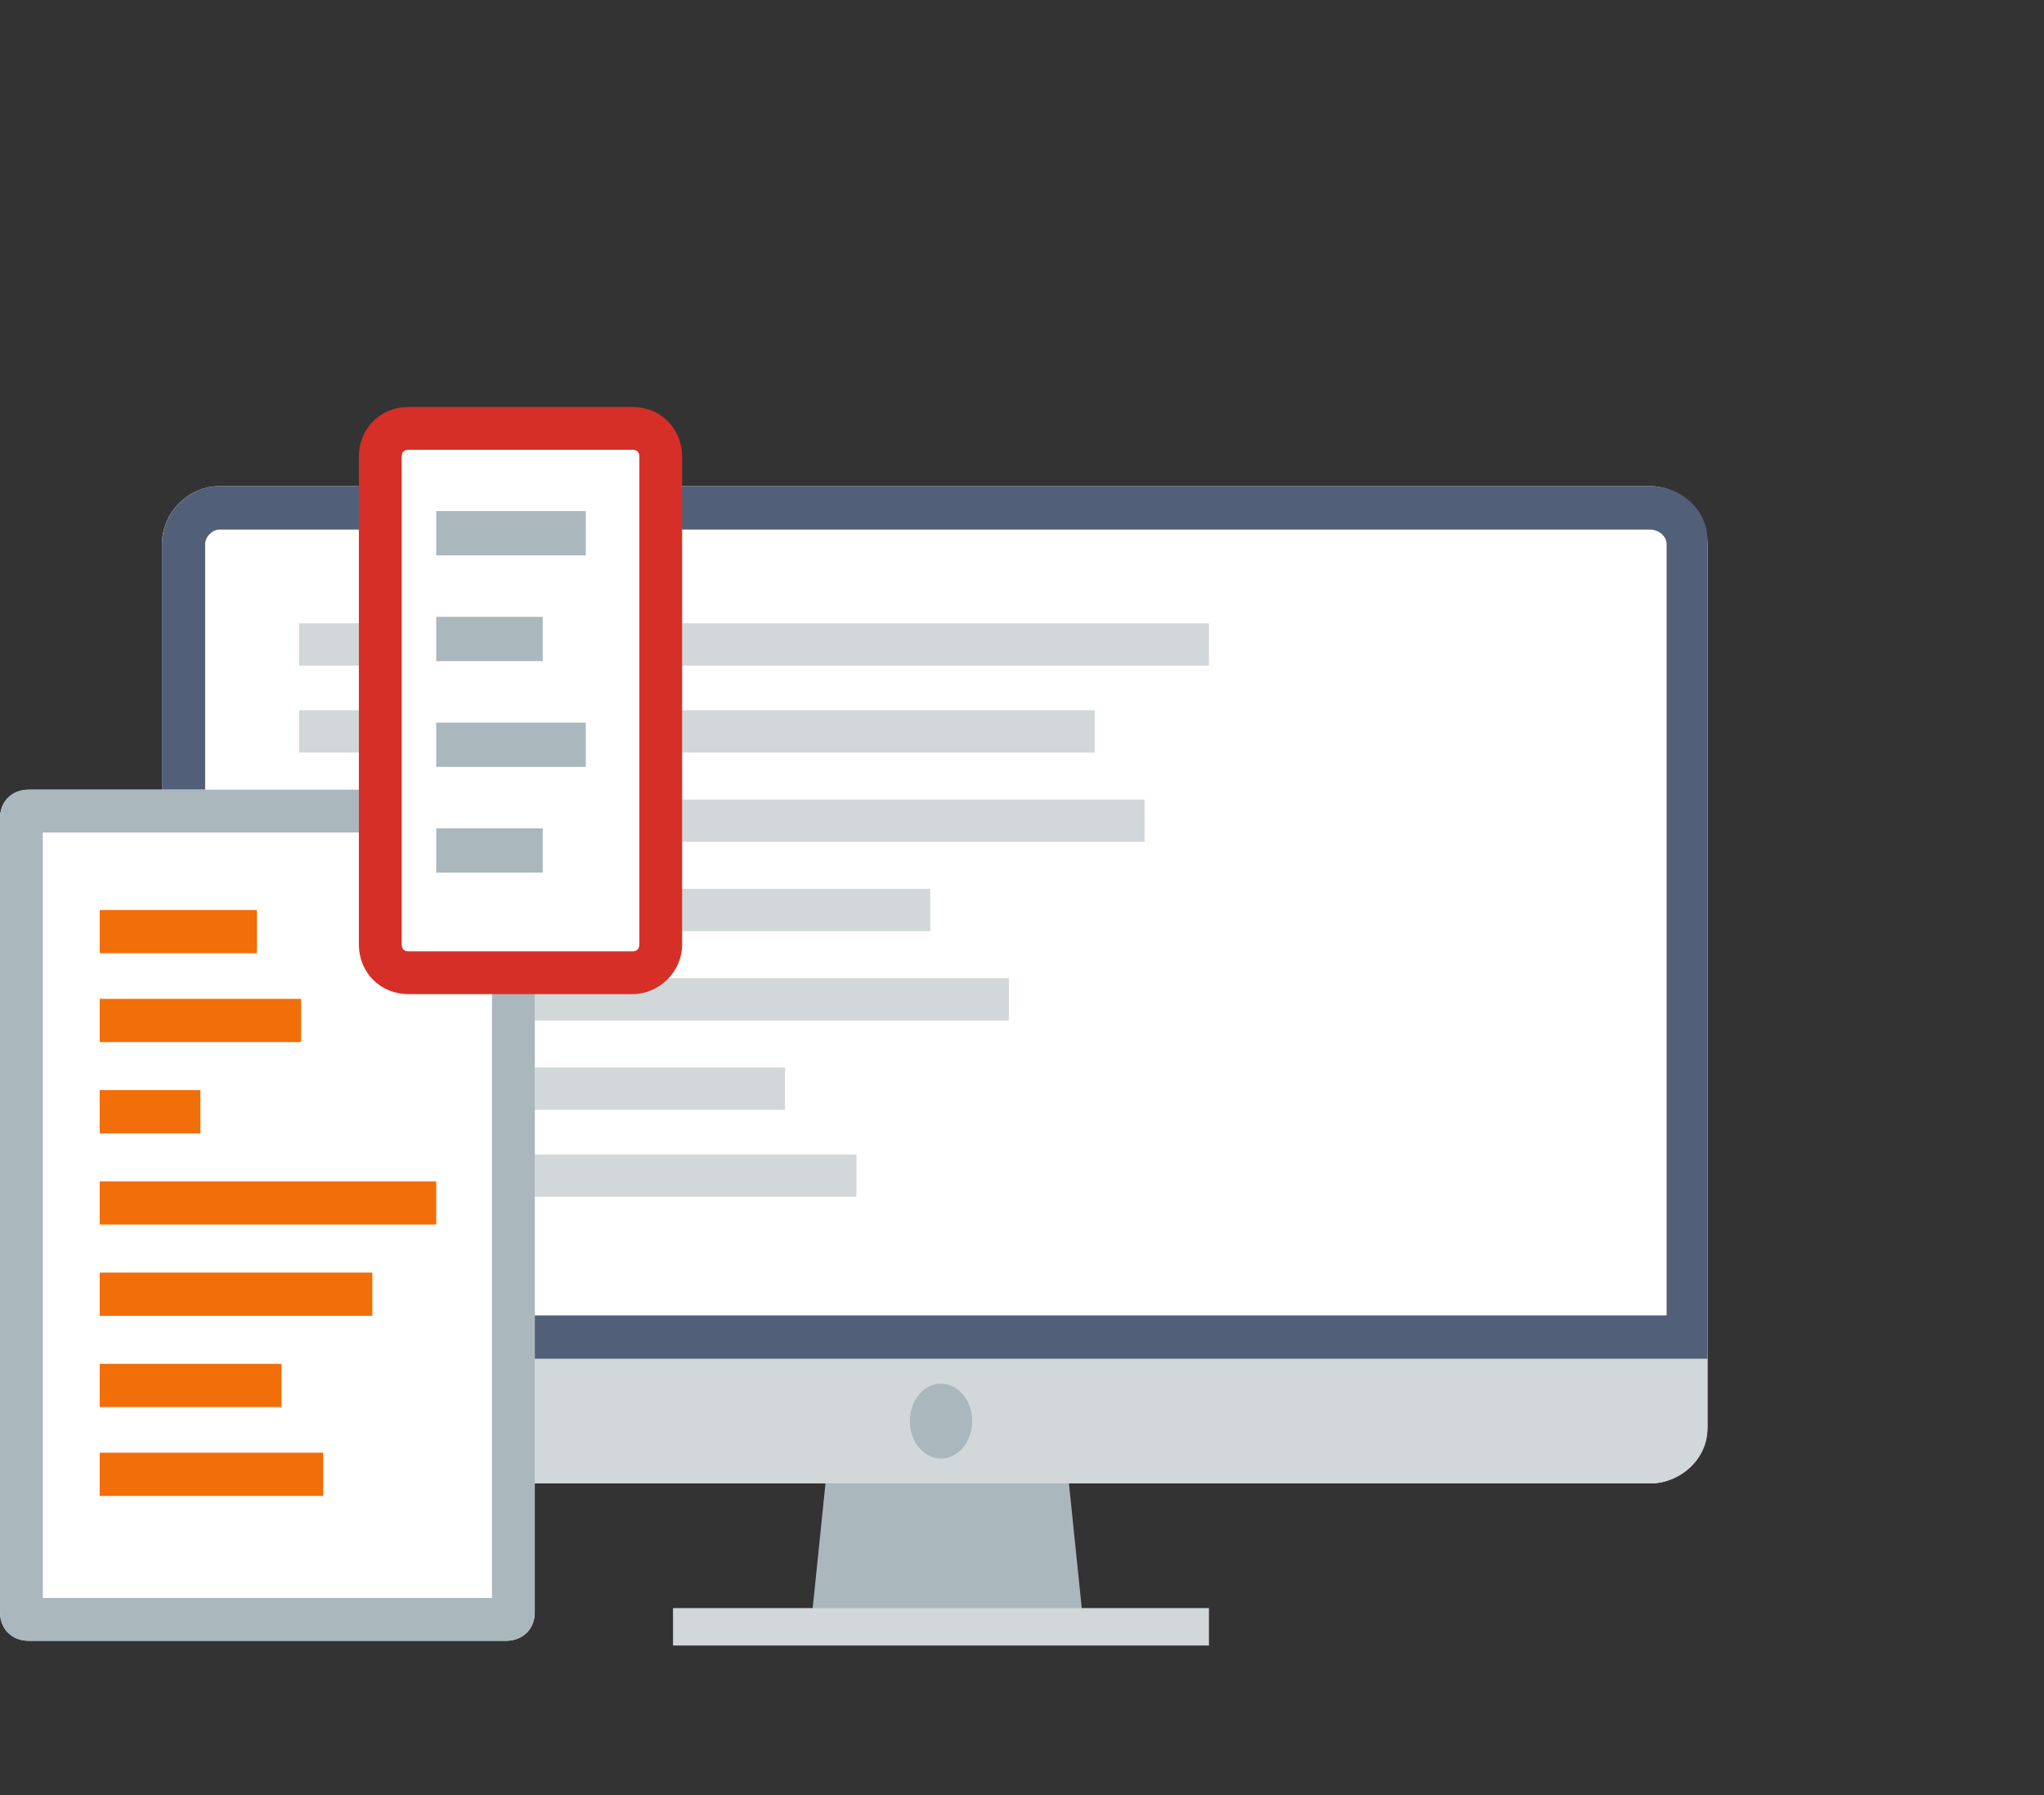<svg width="164" height="144" viewBox="0 0 164 144" fill="none" xmlns="http://www.w3.org/2000/svg">
<rect x="0" y="0" width="164" height="144" fill="#333333" stroke="none"/>
<g clip-path="url(#clip0_324_237)">
<path d="M17.614 119H132.386C134.885 119 137 116.885 137 114.385V43.615C137 41.115 134.885 39 132.386 39H17.614C15.115 39 13 41.115 13 43.615V114.385C13 116.885 15.115 119 17.614 119Z" fill="white"/>
<path d="M87 131H65L66.439 117H85.561L87 131Z" fill="#AAB7BD"/>
<path d="M97 129H54V132H97V129Z" fill="#D2D7D9"/>
<path d="M13 109H137V114.636C137 117 134.885 119 132.386 119H17.614C15.115 119 13 117 13 114.636V109Z" fill="#D2D7D9"/>
<path d="M132.374 42.481C133.143 42.481 133.72 43.061 133.72 43.641V105.519H16.46V43.641C16.46 43.061 17.037 42.481 17.613 42.481H132.374ZM132.374 39H17.613C15.114 39 13 41.127 13 43.641V109H136.988V43.641C137.18 41.127 135.066 39 132.374 39Z" fill="#525F78"/>
<path d="M97 50H24V53.393H97V50Z" fill="#D2D7D9"/>
<path d="M87.827 56.975H24V60.369H87.827V56.975Z" fill="#D2D7D9"/>
<path d="M91.84 64.139H24V67.533H91.84V64.139Z" fill="#D2D7D9"/>
<path d="M74.641 71.303H24V74.697H74.641V71.303Z" fill="#D2D7D9"/>
<path d="M80.947 78.467H24V81.861H80.947V78.467Z" fill="#D2D7D9"/>
<path d="M62.984 85.631H24V89.025H62.984V85.631Z" fill="#D2D7D9"/>
<path d="M68.717 92.607H24V96H68.717V92.607Z" fill="#D2D7D9"/>
<path d="M40.619 131.619H2.288C0.953 131.619 0 130.665 0 129.33V65.637C0 64.302 0.953 63.349 2.288 63.349H40.619C41.954 63.349 42.907 64.302 42.907 65.637V129.33C42.907 130.665 41.954 131.619 40.619 131.619Z" fill="white"/>
<path d="M39.475 66.781V128.186H3.433V66.781H39.475ZM40.619 63.349H2.288C0.953 63.349 0 64.302 0 65.637V129.33C0 130.665 0.953 131.619 2.288 131.619H40.619C41.954 131.619 42.907 130.665 42.907 129.33V65.637C42.907 64.302 41.954 63.349 40.619 63.349Z" fill="#AAB7BD"/>
<path d="M75.5 117C76.881 117 78 115.657 78 114C78 112.343 76.881 111 75.5 111C74.119 111 73 112.343 73 114C73 115.657 74.119 117 75.5 117Z" fill="#AAB7BD"/>
<path d="M20.614 73H8.001V76.467H20.614V73Z" fill="#F26E09"/>
<path d="M24.161 80.127H8V83.594H24.161V80.127Z" fill="#F26E09"/>
<path d="M16.08 87.447H8V90.914H16.08V87.447Z" fill="#F26E09"/>
<path d="M35 94.766H8V98.234H35V94.766Z" fill="#F26E09"/>
<path d="M29.876 102.086H8V105.553H29.876V102.086Z" fill="#F26E09"/>
<path d="M22.584 109.406H8V112.873H22.584V109.406Z" fill="#F26E09"/>
<path d="M25.934 116.533H8V120H25.934V116.533Z" fill="#F26E09"/>
<path d="M32.801 78.032H50.726C52.061 78.032 53.015 77.079 53.015 75.744V36.651C53.015 35.316 52.061 34.362 50.726 34.362H32.801C31.466 34.362 30.512 35.316 30.512 36.651V75.744C30.512 77.079 31.466 78.032 32.801 78.032Z" fill="white"/>
<path d="M50.726 79.749H32.8C30.512 79.749 28.795 78.032 28.795 75.744V36.651C28.795 34.362 30.512 32.646 32.8 32.646H50.726C53.014 32.646 54.73 34.362 54.73 36.651V75.744C54.73 78.032 52.824 79.749 50.726 79.749ZM32.8 36.078C32.419 36.078 32.228 36.269 32.228 36.651V75.744C32.228 76.125 32.419 76.316 32.8 76.316H50.726C51.107 76.316 51.298 76.125 51.298 75.744V36.651C51.298 36.269 51.107 36.078 50.726 36.078H32.8Z" fill="#D62F27"/>
<path d="M47 41H35V44.551H47V41Z" fill="#AAB7BD"/>
<path d="M43.545 49.483H35V53.034H43.545V49.483Z" fill="#AAB7BD"/>
<path d="M47 57.966H35V61.517H47V57.966Z" fill="#AAB7BD"/>
<path d="M43.545 66.449H35V70H43.545V66.449Z" fill="#AAB7BD"/>
</g>
<defs>
<clipPath id="clip0_324_237">
<rect width="164" height="144" fill="white"/>
</clipPath>
</defs>
</svg>
